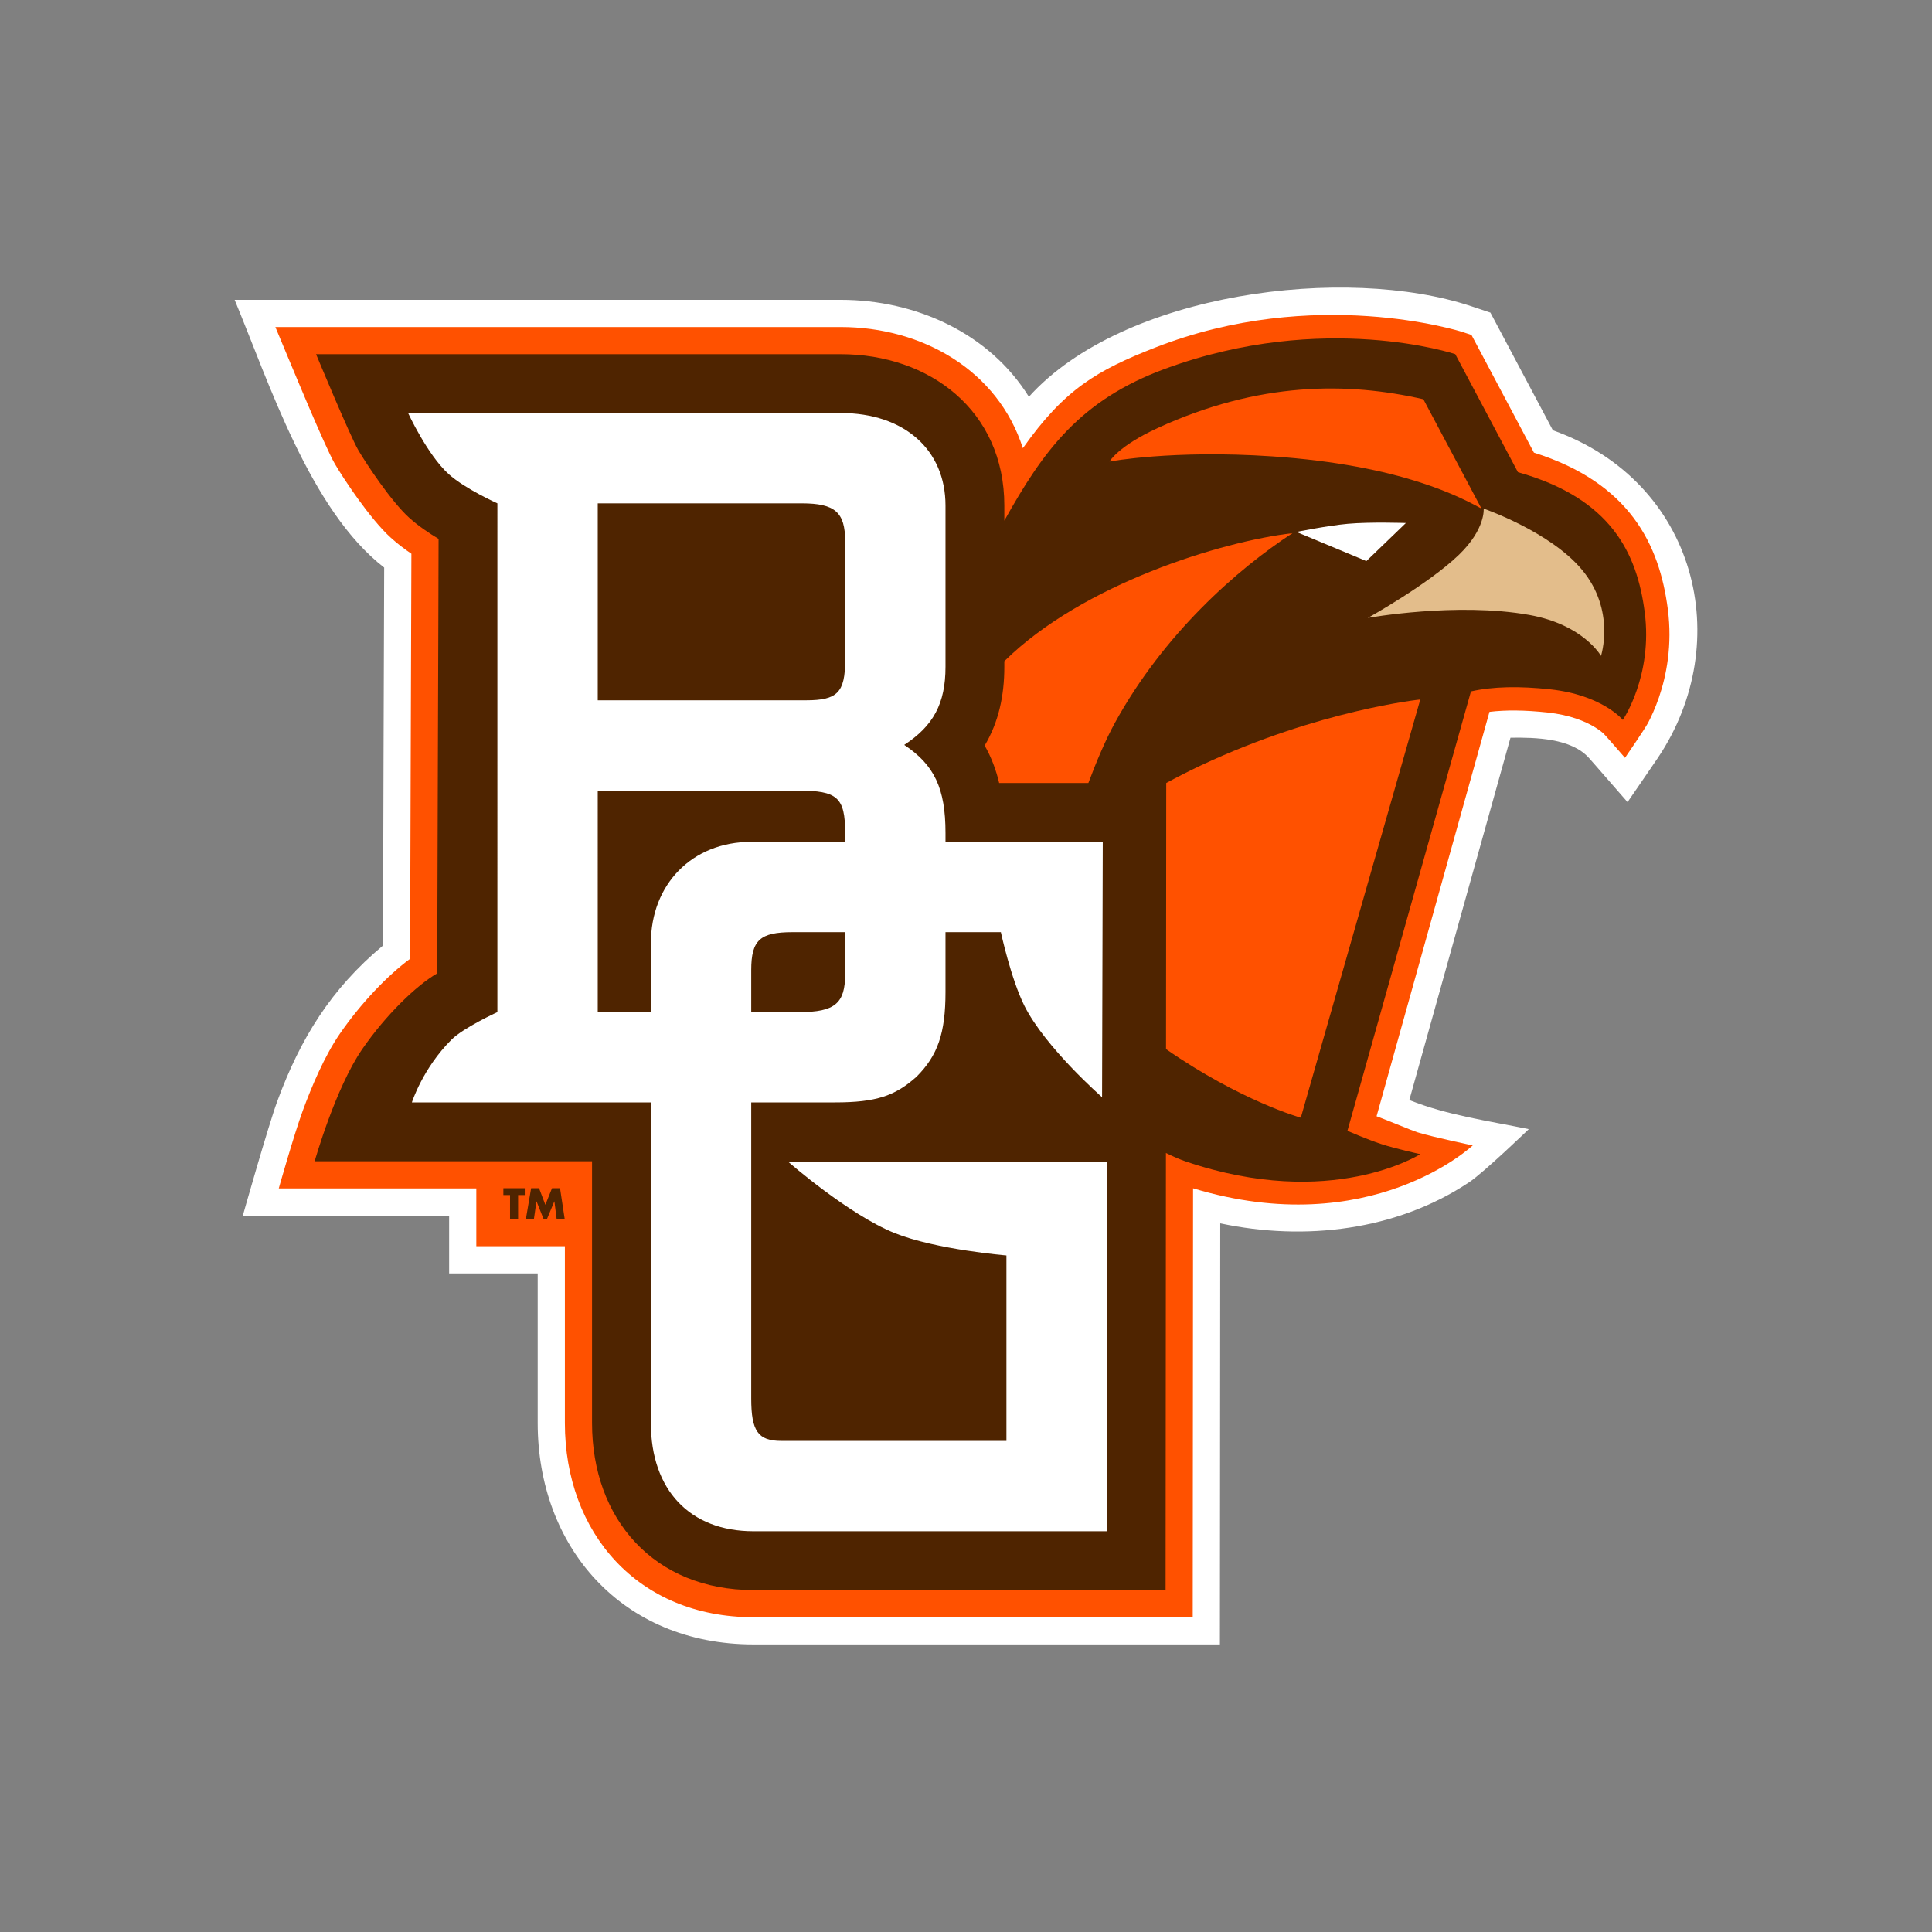 <?xml version="1.0" encoding="UTF-8"?>
<svg id="a" data-name="Layer 1" xmlns="http://www.w3.org/2000/svg" width="14in" height="14in" viewBox="0 0 1008 1008">
  <rect x="0" y="0" width="1008" height="1008" fill="#808080" stroke="none"/>
  <path d="M767.601,159.774l9.999,3.336,32.596,61.397c75.3,26.765,95.425,110.449,54.778,170.893-2.843,4.221-15.828,23.089-15.828,23.089l-17.164-19.676-2.882-3.268c-9.216-10.409-28.022-10.833-41.024-10.651l-52.776,189.046c19.681,7.932,41.577,10.914,62.325,15.176,0,0-23.441,22.599-31.147,27.729-37.87,25.198-85.672,30.8-129.831,21.422l-.174,219.688h-243.365c-69.062,0-112.573-51.351-112.573-115.477v-78.089h-46.205v-30.164H126.694s13.265-46.875,18.005-59.743c12.06-32.755,28.024-58.554,55.133-81.156,.039-40.796,.487-154.574,.606-197.199-38.67-29.928-60.026-96.378-78.017-139.688H438.618c39.172,0,77.51,17.367,98.188,50.579,49.307-54.695,165.505-69.003,230.795-47.243h0Z" fill="#fff"/>
  <path d="M602.863,181.277c83.092-32.467,159.169-8.403,160.249-8.043l4.617,1.54,32.585,61.382c50.212,15.867,65.468,48.117,69.847,81.604,2.474,18.871-.77,34.853-4.621,46.103-1.952,5.696-4.064,10.197-5.684,13.277-1.703,3.245-12.033,18.25-12.033,18.25l-5.15-5.903c-.253-.29-5.562-6.356-6.143-6.869-.9-.797-2.474-2.056-4.81-3.446-4.628-2.756-12.458-6.166-24.336-7.443-11.655-1.253-21.754-1.372-30.27-.327l-58.899,210.987c2.919,1.016,18.681,7.562,21.284,8.364,8.568,2.642,28.892,6.842,28.892,6.842,0,0-53.277,50.395-145.92,22.383l-.176,223.789h-229.187c-60.383,0-98.385-44.13-98.385-101.289v-92.277h-46.207v-30.164h-103.065s7.94-28.109,12.559-40.655c4.513-12.254,11.209-28.283,19.298-40.025,10.927-15.857,24.792-30.35,36.707-39.151-.017-34.816,.544-174.137,.627-211.3-3.513-2.392-7.207-5.167-10.645-8.271-11.015-9.942-25.071-31.366-29.335-38.698-2.707-4.655-8.64-18.237-13.396-29.329-4.989-11.64-17.592-41.982-17.592-41.982H438.618c42.587,0,82.044,22.594,95.048,63.212,21.729-30.768,38.729-40.659,69.196-52.561h0Z" fill="#ff5100"/>
  <path d="M524,271.629c20.241-36.243,39.331-62.869,83.977-79.251,82.866-30.41,151.289-7.602,151.289-7.602l32.693,61.582c48.656,13.683,62.108,42.203,66.141,72.984,4.352,33.209-11.403,56.26-11.403,56.26,0,0-10.674-13.025-38.011-15.965-15.758-1.695-29.655-1.521-41.232,1.098l-64.447,229.261s10.527,4.558,17.486,6.841c7.86,2.578,20.527,5.324,20.527,5.324,0,0-46.378,29.649-122.403,3.804-3.1-1.059-6.554-2.556-10.3-4.422l-.179,228.06h-215.028c-51.741,0-84.215-36.94-84.215-87.122v-136.611H164.176s10.749-38.073,24.803-58.468c12.34-17.912,28.337-33.358,39.24-39.631-.216-6.922,.627-207.978,.605-226.62-4.87-2.917-10.519-6.686-15.329-11.029-9.271-8.367-22.413-28.132-26.581-35.303-4.312-7.41-22.01-50.021-22.01-50.021H438.618c46.25,0,85.382,29.32,85.382,78.981v7.853h0Z" fill="#4f2400"/>
  <path d="M774.093,265.362s1.036,10.602-12.834,24.01c-16.058,15.525-47.608,33.011-47.608,33.011,0,0,46.374-8.365,84.39-1.522,28.084,5.055,37.253,21.35,37.253,21.35,0,0,7.788-23.644-9.885-44.917-16.567-19.945-51.316-31.931-51.316-31.931h0Z" fill="#e3bd8b" fill-rule="evenodd"/>
  <path d="M733.501,272.868l-20.607,19.865-36.496-15.205s16.277-3.308,26.832-4.252c11.758-1.051,30.271-.409,30.271-.409h0Z" fill="#fff" fill-rule="evenodd"/>
  <path d="M772.953,265.362l-30.335-57.058c-39.673-9.068-85.894-9.152-138.459,14.939-20.964,9.611-25.264,17.555-25.264,17.555,0,0,32.853-6.184,84.67-2.703,68.426,4.598,99.506,21.944,109.389,27.267h0Z" fill="#ff5100" fill-rule="evenodd"/>
  <polygon points="270.314 623.502 273.791 623.502 273.791 619.939 262.629 619.939 262.629 623.502 266.107 623.502 266.107 636.124 270.314 636.124 270.314 623.502 270.314 623.502" fill="#4f2400" fill-rule="evenodd"/>
  <polygon points="274.354 636.124 278.541 636.124 279.893 626.808 279.937 626.808 283.65 636.124 285.324 636.124 289.211 626.808 289.252 626.808 290.434 636.124 294.64 636.124 292.193 619.939 288.007 619.939 284.532 628.587 281.247 619.939 277.103 619.939 274.354 636.124 274.354 636.124" fill="#4f2400" fill-rule="evenodd"/>
  <path d="M567.844,408.528h-46.542c-1.615-6.849-4.054-13.376-7.562-19.543,7.291-12.244,10.26-26.037,10.26-41.064v-2.952c40.838-40.354,113.606-62.581,150.333-66.803-28.857,18.837-67.251,52.635-92.667,99.011-4.959,9.041-9.721,20.391-13.823,31.351h0Z" fill="#ff5100" fill-rule="evenodd"/>
  <path d="M741.02,364.956l-62.339,218.197s-31.21-8.677-70.319-35.798l.107-138.773v-.055c5.629-3.059,11.716-6.187,18.264-9.261,61.584-28.89,114.287-34.311,114.287-34.311h0Z" fill="#ff5100" fill-rule="evenodd"/>
  <path d="M311.868,365.374h108.717c16.29,0,20.361-4.072,20.361-20.942v-62.038c0-15.125-5.236-19.78-22.689-19.78h-106.389v102.761h0Zm80.078,155.669v7.008l25.147,.002c18.617,0,23.853-4.655,23.853-19.782v-21.925h-27.476c-16.87,0-21.524,4.073-21.524,19.779v14.918h0Zm-52.356,7.008v-35.886c0-30.831,21.524-52.938,52.356-52.938h49v-4.628c0-18.614-4.072-22.104-24.434-22.104h-104.644l-.002,115.558,27.724-.002h0Zm237.863,270.853h-184.343c-33.158,0-53.519-21.524-53.518-56.424v-167.308h-124.692s5.614-17.78,20.715-32.792c6.258-6.22,23.895-14.326,23.895-14.326V262.613s-16.853-7.523-25.447-15.28c-11.064-9.987-21.145-31.841-21.145-31.841h225.7c33.159,0,54.683,19.199,54.683,48.284v84.144c0,19.197-6.4,30.832-21.524,40.721,15.707,10.471,21.524,22.688,21.524,45.956v4.628h82.053l-.363,133.227s-29.635-25.903-40.553-47.759c-7.01-14.051-12.25-38.349-12.25-38.349h-28.888v31.233c0,21.524-4.072,33.159-15.124,44.212-11.053,9.89-20.944,13.38-42.467,13.38h-43.764v154.504c0,16.873,3.491,22.107,15.707,22.107h117.445v-96.768s-36.83-3.022-58.366-11.684c-24.17-9.728-55.494-37.184-55.494-37.184h166.214v192.756h0Z" fill="#fff"/>
</svg>